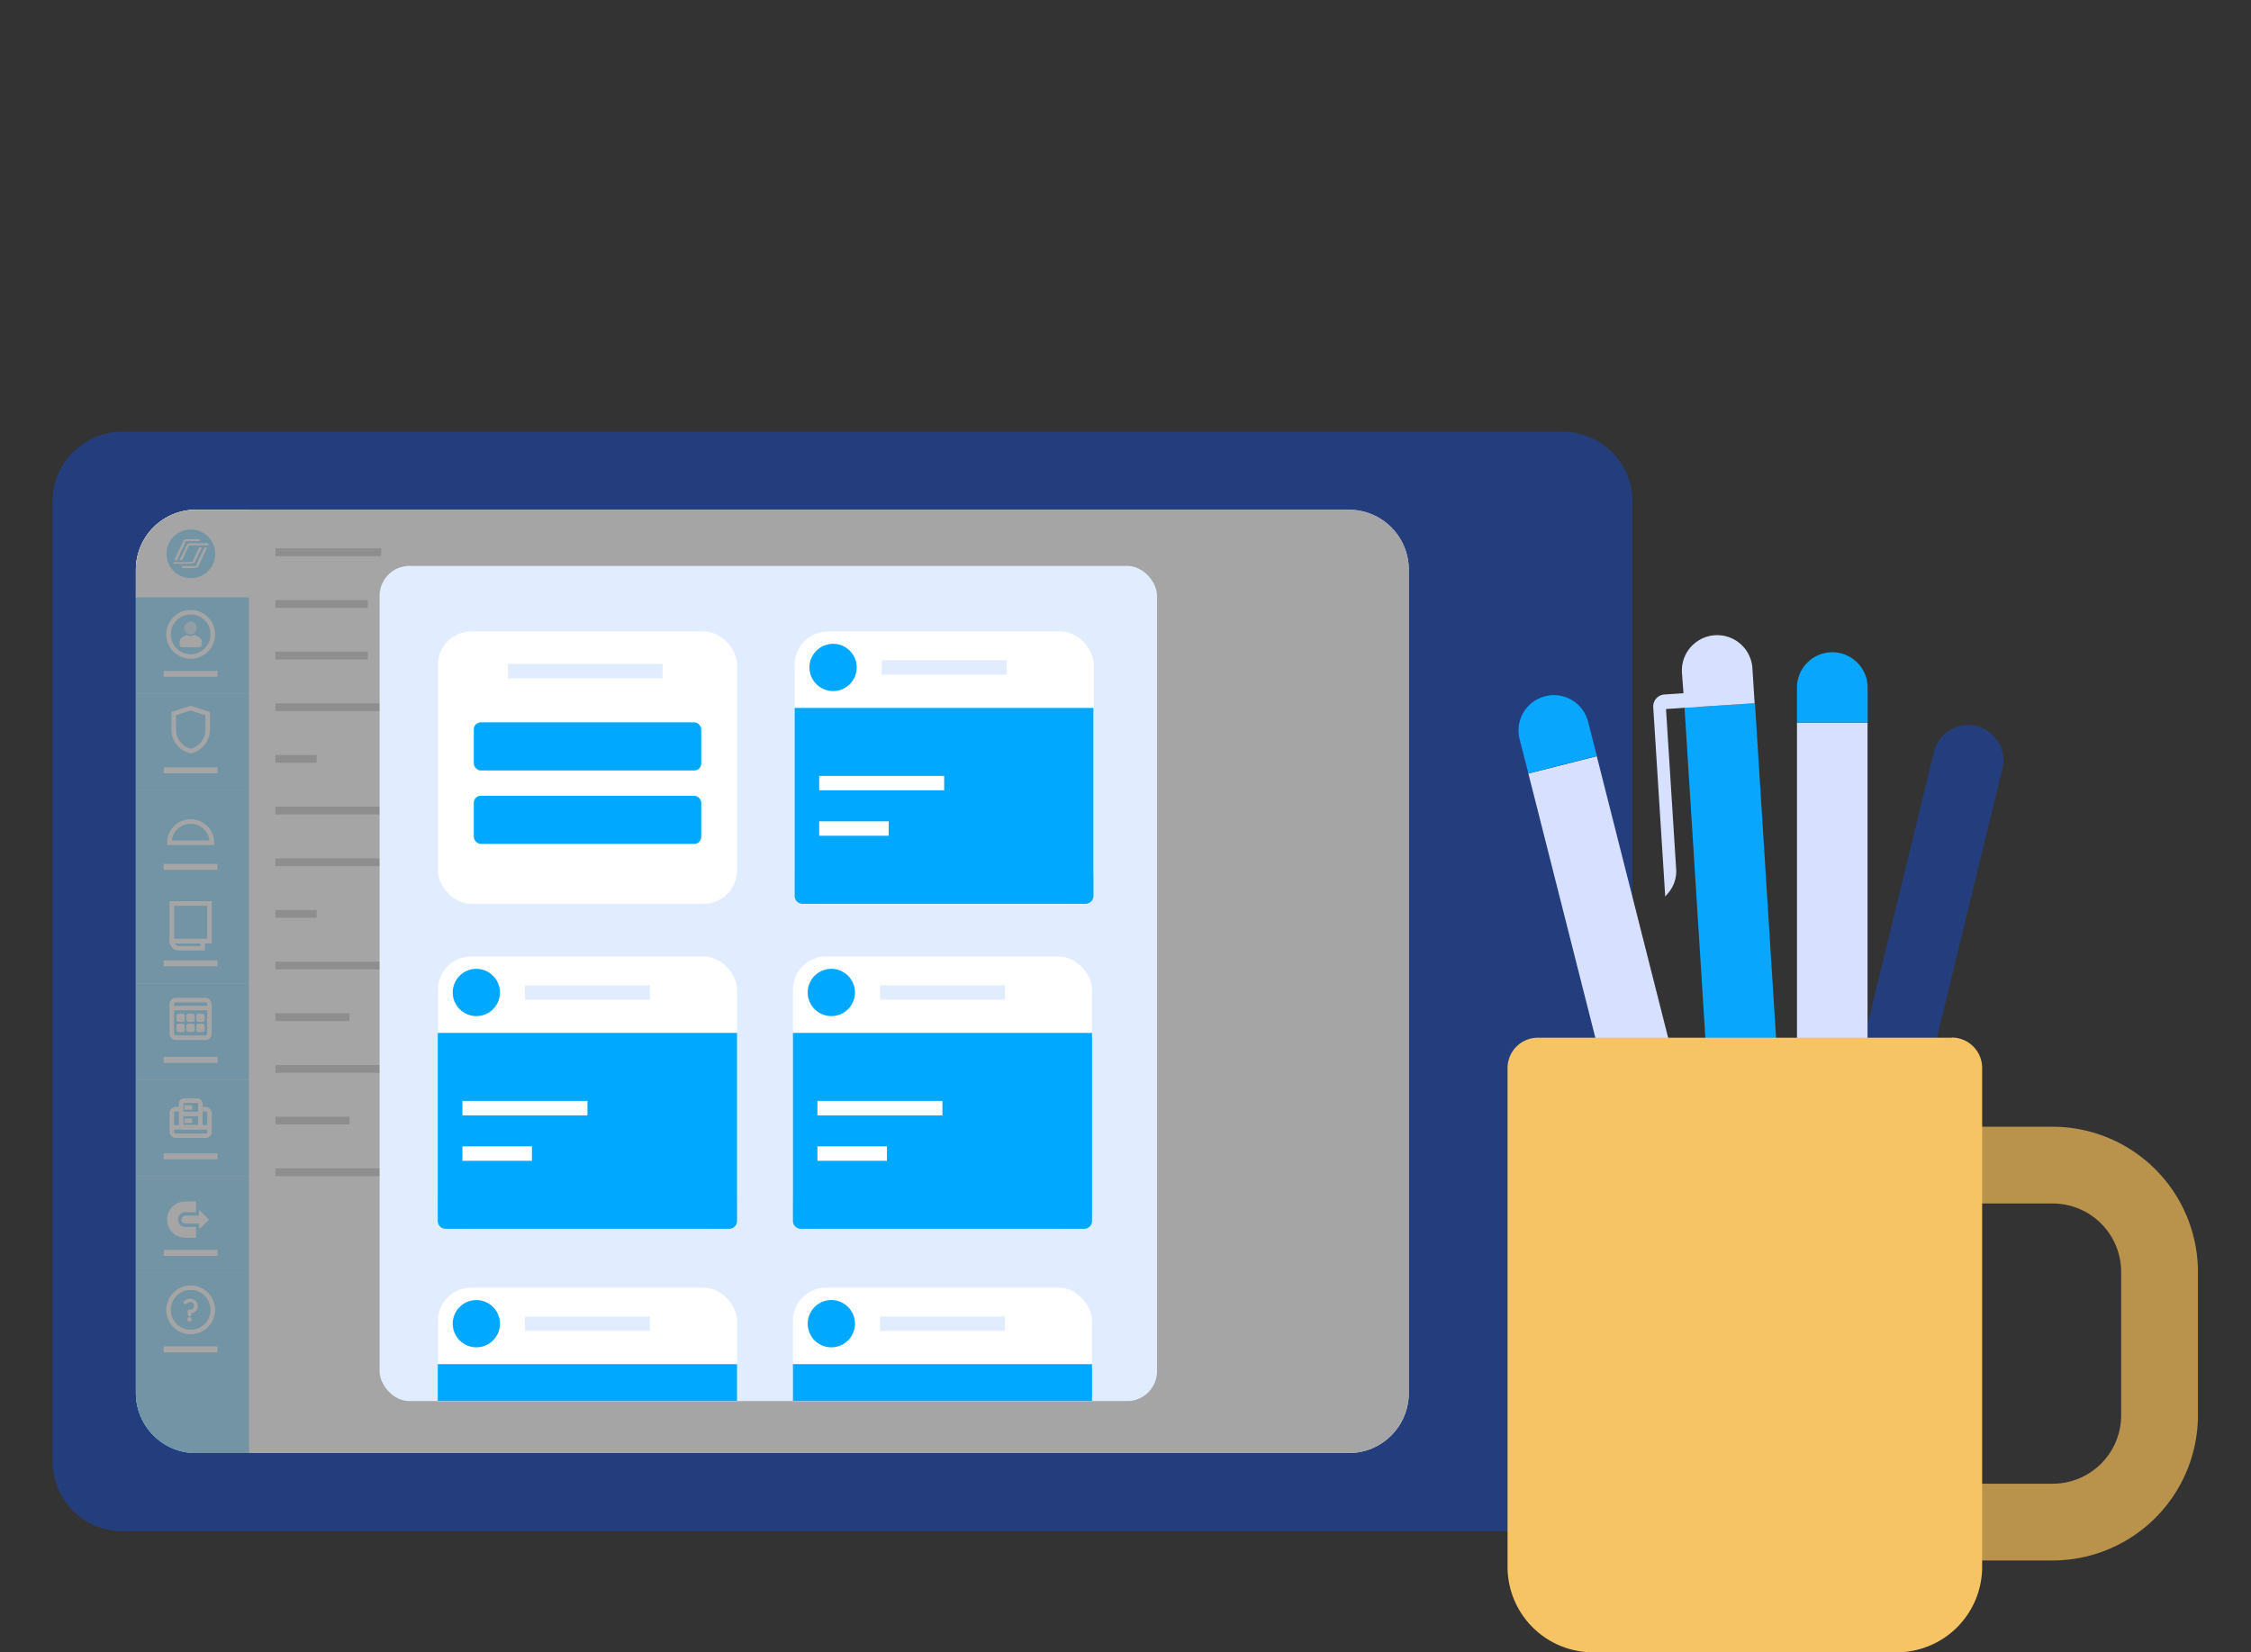 <svg xmlns="http://www.w3.org/2000/svg" id="Capa_1" data-name="Capa 1" viewBox="0 0 257.12 188.75"><rect x="0" y="0" width="257.12" height="188.75" fill="#333333" stroke="none"/><defs><clipPath id="clip-path"><path d="M22.38 58.23a6.86 6.86 0 0 0-6.86 6.85v94.09a6.86 6.86 0 0 0 6.86 6.83h131.69a6.85 6.85 0 0 0 6.85-6.85V65.08a6.85 6.85 0 0 0-6.85-6.85H22.38Z" class="cls-1"/></clipPath><clipPath id="clip-path-2"><path d="M45.66 64.65h84.2v95.41h-84.2z" class="cls-1"/></clipPath><style>.cls-1,.cls-8{fill:none}.cls-2{fill:#243d7c}.cls-4{fill:#fff}.cls-6{fill:#01a8ff}.cls-8{stroke:#fff;stroke-miterlimit:10;stroke-width:.52px}.cls-11{fill:#8e8e8e}.cls-13{fill:#e1edff}.cls-15{fill:#d7e0ff}.cls-16{fill:#08a6fd}</style></defs><g id="Group_1515" data-name="Group 1515"><path id="Path_3370" d="M186.46 57.32v109.61a8 8 0 0 1-8 8H14a8 8 0 0 1-8-8V57.32a8 8 0 0 1 8-8h164.48a8 8 0 0 1 8 8" class="cls-2" data-name="Path 3370"/><g id="Group_1600" data-name="Group 1600" style="clip-path:url(#clip-path)"><g id="Group_1599" data-name="Group 1599"><g id="Group_1598" data-name="Group 1598"><path id="Rectangle_786" d="M14.59 58.23h146.33v108.7H14.59z" class="cls-4" data-name="Rectangle 786"/><g id="Group_1551" data-name="Group 1551"><path id="Path_3371" d="M149 73.08v-.06c0-.06.07 0 .1 0Z" data-name="Path 3371" style="fill:#fefefe"/></g><path id="Rectangle_787" d="M14.53 58.23h13.9v10.05h-13.9z" class="cls-4" data-name="Rectangle 787"/><g id="Group_1552" data-name="Group 1552"><path id="Path_3372" d="M21.8 60.49a2.78 2.78 0 1 0 2.78 2.78 2.77 2.77 0 0 0-2.78-2.78Zm-1 1.61.12-.25a.47.47 0 0 1 .46-.25h1.24a.26.26 0 0 1 .17 0 .1.1 0 0 1 .05.11.18.18 0 0 1 0 .1h-1.45a.23.23 0 0 0-.24.14v.1L20.21 64h-.32Zm-.92 2.33a.17.17 0 0 1-.05-.12.44.44 0 0 1 0-.1h2a.21.21 0 0 0 .24-.14v-.1l.48-1 .05-.11.15-.33h.32l-.78 1.61a.5.5 0 0 1-.47.26h-1.77a.33.33 0 0 1-.17 0Zm2.81.2a.49.49 0 0 1-.46.26H21a.28.28 0 0 1-.16 0 .14.14 0 0 1-.06-.12.44.44 0 0 1 0-.1h1.45a.21.21 0 0 0 .22-.14v-.1l.91-1.88h.31Zm1.07-2.33h-2a.23.23 0 0 0-.24.13L21 63.61l-.18.37h-.31l.81-1.68a.47.47 0 0 1 .46-.25h1.81a.22.22 0 0 1 .17.05.13.13 0 0 1 .05.11.16.16 0 0 1 0 .09Z" class="cls-6" data-name="Path 3372"/></g><g id="Group_1556" data-name="Group 1556"><g id="Group_1555" data-name="Group 1555"><path id="Rectangle_788" d="M14.59 68.24h13.85v11.02H14.59z" class="cls-6" data-name="Rectangle 788"/><g id="Group_1554" data-name="Group 1554"><path id="Rectangle_789" d="M18.69 76.64h6.15v.68h-6.15z" class="cls-4" data-name="Rectangle 789"/><g id="Group_1553" data-name="Group 1553"><path id="Path_3373" d="M22.22 72.53a.93.93 0 0 1-.46.12h-.15a1 1 0 0 1-.29-.1c-.42.18-.8.35-.8.76v.32a.31.31 0 0 0 .31.31h1.9a.31.31 0 0 0 .32-.31v-.33c0-.41-.43-.6-.83-.77Z" class="cls-4" data-name="Path 3373"/><ellipse id="Ellipse_529" cx="21.76" cy="71.74" data-name="Ellipse 529" rx=".73" ry=".72" style="isolation:isolate;opacity:.6;fill:#fff" transform="rotate(-45 21.759 71.747)"/></g><circle id="Ellipse_530" cx="21.78" cy="72.47" r="2.53" class="cls-8" data-name="Ellipse 530"/></g></g></g><g id="Group_1558" data-name="Group 1558"><g id="Group_1557" data-name="Group 1557"><path id="Rectangle_790" d="M14.59 79.27h13.85v11.02H14.59z" class="cls-6" data-name="Rectangle 790"/><path id="Rectangle_791" d="M18.69 87.66h6.15v.68h-6.15z" class="cls-4" data-name="Rectangle 791"/><path id="Path_3374" d="M21.78 85.8a2.5 2.5 0 0 1-1.93-2.44v-1.83l1.92-.64 1.95.64v1.83a2.5 2.5 0 0 1-1.94 2.44Z" class="cls-8" data-name="Path 3374"/></g></g><g id="Group_1561" data-name="Group 1561"><g id="Group_1560" data-name="Group 1560"><path id="Rectangle_792" d="M14.59 90.29h13.85v11.02H14.59z" class="cls-6" data-name="Rectangle 792"/><g id="Group_1559" data-name="Group 1559"><path id="Rectangle_793" d="M18.69 98.69h6.15v.68h-6.15z" class="cls-4" data-name="Rectangle 793"/><path id="Path_3375" d="M24.21 96.28a2.43 2.43 0 0 0-4.86 0Z" class="cls-8" data-name="Path 3375"/></g></g></g><g id="Group_1564" data-name="Group 1564"><g id="Group_1563" data-name="Group 1563"><path id="Rectangle_794" d="M14.59 101.31h13.85v11.02H14.59z" class="cls-6" data-name="Rectangle 794"/><path id="Rectangle_795" d="M18.69 109.71h6.15v.68h-6.15z" class="cls-4" data-name="Rectangle 795"/><g id="Group_1562" data-name="Group 1562"><path id="Rectangle_796" d="M19.63 103.22h4.3v4.3h-4.3z" class="cls-8" data-name="Rectangle 796"/><path id="Rectangle_797" d="M19.63 107.51h3.52v.82h-2.7a.82.82 0 0 1-.82-.82Z" class="cls-8" data-name="Rectangle 797"/></g></g></g><g id="Group_1567" data-name="Group 1567"><g id="Group_1566" data-name="Group 1566"><path id="Rectangle_798" d="M14.59 112.34h13.85v11.02H14.59z" class="cls-6" data-name="Rectangle 798"/><path id="Rectangle_799" d="M18.69 120.74h6.15v.68h-6.15z" class="cls-4" data-name="Rectangle 799"/><g id="Group_1565" data-name="Group 1565"><rect id="Rectangle_800" width="4.3" height="4.3" x="19.62" y="114.25" class="cls-8" data-name="Rectangle 800" rx=".45"/><path id="Line_9" d="M19.62 115.16h4.3" class="cls-8" data-name="Line 9"/><rect id="Rectangle_801" width=".95" height=".95" x="20.16" y="115.79" class="cls-4" data-name="Rectangle 801" rx=".25"/><rect id="Rectangle_802" width=".95" height=".95" x="21.29" y="115.79" class="cls-4" data-name="Rectangle 802" rx=".25"/><rect id="Rectangle_803" width=".95" height=".95" x="22.43" y="115.79" class="cls-4" data-name="Rectangle 803" rx=".25"/><rect id="Rectangle_804" width=".95" height=".95" x="20.16" y="116.95" class="cls-4" data-name="Rectangle 804" rx=".25"/><rect id="Rectangle_805" width=".95" height=".95" x="21.29" y="116.95" class="cls-4" data-name="Rectangle 805" rx=".25"/><rect id="Rectangle_806" width=".95" height=".95" x="22.43" y="116.95" class="cls-4" data-name="Rectangle 806" rx=".25"/></g></g></g><g id="Group_1570" data-name="Group 1570"><g id="Group_1569" data-name="Group 1569"><path id="Rectangle_807" d="M14.59 123.36h13.85v11.02H14.59z" class="cls-6" data-name="Rectangle 807"/><g id="Group_1568" data-name="Group 1568"><path id="Rectangle_808" d="M18.69 131.76h6.15v.68h-6.15z" class="cls-4" data-name="Rectangle 808"/><rect id="Rectangle_809" width="4.3" height="3.04" x="19.63" y="126.71" class="cls-8" data-name="Rectangle 809" rx=".45"/><rect id="Rectangle_810" width="2.19" height="3.04" x="20.69" y="125.74" data-name="Rectangle 810" rx=".32" style="stroke-width:.52px;stroke:#fff;stroke-miterlimit:10;fill:#01a8ff"/><path id="Line_10" d="M19.63 128.78h4.3" class="cls-8" data-name="Line 10"/><path id="Line_11" d="M20.69 127.26h2.19" class="cls-8" data-name="Line 11"/><path id="Line_12" d="M21.95 126.52h-.89" class="cls-8" data-name="Line 12"/><path id="Line_13" d="M21.95 128.03h-.89" class="cls-8" data-name="Line 13"/></g></g></g><g id="Group_1574" data-name="Group 1574"><g id="Group_1573" data-name="Group 1573"><path id="Rectangle_811" d="M14.59 134.39h13.85v11.02H14.59z" class="cls-6" data-name="Rectangle 811"/><g id="Group_1571" data-name="Group 1571"><path id="Rectangle_812" d="M18.69 142.79h6.15v.68h-6.15z" class="cls-4" data-name="Rectangle 812"/></g><g id="Group_1572" data-name="Group 1572"><path id="Path_3376" d="M22.39 140.78h-1.23a1.45 1.45 0 0 1-1.45-1.45 1.45 1.45 0 0 1 1.45-1.46h1.23" data-name="Path 3376" style="stroke-width:1.24px;stroke:#fff;stroke-miterlimit:10;fill:none"/><path id="Rectangle_813" d="M21.18 138.87h2.15v.91h-2.15a.45.45 0 0 1-.45-.46.45.45 0 0 1 .45-.45Z" class="cls-4" data-name="Rectangle 813"/><path id="Path_3377" d="m23.8 139.26-.93-.93a.1.1 0 0 0-.14 0 .14.14 0 0 0 0 .06v1.85a.09.09 0 0 0 .11.09h.05l.93-.93a.09.09 0 0 0-.02-.14Z" class="cls-4" data-name="Path 3377"/></g></g></g><g id="Group_1578" data-name="Group 1578"><g id="Group_1577" data-name="Group 1577"><path id="Rectangle_814" d="M14.59 145.41h13.85v11.02H14.59z" class="cls-6" data-name="Rectangle 814"/><g id="Group_1576" data-name="Group 1576"><path id="Rectangle_815" d="M18.69 153.81h6.15v.68h-6.15z" class="cls-4" data-name="Rectangle 815"/><circle id="Ellipse_531" cx="21.78" cy="149.64" r="2.53" class="cls-8" data-name="Ellipse 531"/><g id="Group_1575" data-name="Group 1575"><path id="Path_3378" d="M21.43 149.84a.19.19 0 0 1 .06-.16.2.2 0 0 1 .15-.06.65.65 0 0 0 .27-.05.31.31 0 0 0 .18-.14.41.41 0 0 0 .07-.26.34.34 0 0 0-.05-.22.5.5 0 0 0-.17-.15.49.49 0 0 0-.41 0 .34.34 0 0 0-.16.1.37.37 0 0 1-.14.07.18.18 0 0 1-.16 0 .2.2 0 0 1-.1-.15.21.21 0 0 1 .07-.17.83.83 0 0 1 .3-.2 1 1 0 0 1 .37-.08.89.89 0 0 1 .45.12.81.81 0 0 1 .31.3.76.76 0 0 1 .12.42 1.13 1.13 0 0 1-.05.32 1 1 0 0 1-.15.24.83.83 0 0 1-.23.15 1.4 1.4 0 0 1-.29.09v.15a.17.17 0 0 1-.06.15.2.2 0 0 1-.3 0 .18.18 0 0 1-.07-.15Zm.2 1.13a.2.2 0 0 1-.22-.17v-.11a.2.2 0 0 1 .17-.21h.09a.19.19 0 0 1 .22.17v.1a.2.2 0 0 1-.17.22h-.09Z" class="cls-4" data-name="Path 3378"/></g></g></g></g><g id="Group_1580" data-name="Group 1580"><g id="Group_1579" data-name="Group 1579"><path id="Rectangle_816" d="M14.59 156.44h13.85v11.02H14.59z" class="cls-6" data-name="Rectangle 816"/></g></g><g id="Group_1581" data-name="Group 1581"><path id="Rectangle_817" d="M31.46 62.64h12.08v.89H31.46z" class="cls-11" data-name="Rectangle 817"/><path id="Rectangle_818" d="M31.46 68.55h10.55v.89H31.46z" class="cls-11" data-name="Rectangle 818"/><path id="Rectangle_819" d="M31.46 74.45h10.55v.89H31.46z" class="cls-11" data-name="Rectangle 819"/><path id="Rectangle_820" d="M31.46 80.35h12.08v.89H31.46z" class="cls-11" data-name="Rectangle 820"/><path id="Rectangle_821" d="M31.46 86.25h4.71v.89h-4.71z" class="cls-11" data-name="Rectangle 821"/><path id="Rectangle_822" d="M31.46 92.15h12.08v.89H31.46z" class="cls-11" data-name="Rectangle 822"/><path id="Rectangle_823" d="M31.46 98.06H44.6v.89H31.46z" class="cls-11" data-name="Rectangle 823"/><path id="Rectangle_824" d="M31.46 103.96h4.71v.89h-4.71z" class="cls-11" data-name="Rectangle 824"/><path id="Rectangle_825" d="M31.46 109.86h12.08v.89H31.46z" class="cls-11" data-name="Rectangle 825"/><path id="Rectangle_826" d="M31.46 115.76h8.46v.89h-8.46z" class="cls-11" data-name="Rectangle 826"/><path id="Rectangle_827" d="M31.46 121.67h13.31v.89H31.46z" class="cls-11" data-name="Rectangle 827"/><path id="Rectangle_828" d="M31.46 127.57h8.46v.89h-8.46z" class="cls-11" data-name="Rectangle 828"/><path id="Rectangle_829" d="M31.46 133.47h12.08v.89H31.46z" class="cls-11" data-name="Rectangle 829"/></g><path id="Rectangle_830" d="M14.59 58.23h146.33v108.7H14.59z" data-name="Rectangle 830" style="opacity:.8;fill:#8e8e8e;isolation:isolate"/><rect id="Rectangle_831" width="88.8" height="95.41" x="43.36" y="64.65" class="cls-13" data-name="Rectangle 831" rx="3.41"/><g id="Group_1597" data-name="Group 1597" style="clip-path:url(#clip-path-2)"><g id="Group_1596" data-name="Group 1596"><g id="Group_1595" data-name="Group 1595"><g id="Group_1584" data-name="Group 1584"><rect id="Rectangle_832" width="34.17" height="31.11" x="50.02" y="72.14" class="cls-4" data-name="Rectangle 832" rx="3.8"/><g id="Group_1582" data-name="Group 1582"><rect id="Rectangle_833" width="25.98" height="5.5" x="54.12" y="82.52" class="cls-6" data-name="Rectangle 833" rx=".8"/></g><g id="Group_1583" data-name="Group 1583"><rect id="Rectangle_834" width="25.98" height="5.5" x="54.12" y="90.91" class="cls-6" data-name="Rectangle 834" rx=".8"/></g><path id="Rectangle_835" d="M58.03 75.85h17.66v1.65H58.03z" class="cls-13" data-name="Rectangle 835"/></g><g id="Group_1586" data-name="Group 1586"><rect id="Rectangle_836" width="34.17" height="31.11" x="90.77" y="72.14" class="cls-4" data-name="Rectangle 836" rx="3.8"/><g id="Group_1585" data-name="Group 1585"><path id="Path_3379" d="M90.77 80.87v21.48a.9.9 0 0 0 .9.9H124a.9.9 0 0 0 .9-.9V80.87Z" class="cls-6" data-name="Path 3379"/></g><path id="Rectangle_837" d="M93.57 88.64h14.28v1.65H93.57z" class="cls-4" data-name="Rectangle 837"/><path id="Rectangle_838" d="M100.71 75.43h14.28v1.65h-14.28z" class="cls-13" data-name="Rectangle 838"/><path id="Rectangle_839" d="M93.57 93.83h7.94v1.65h-7.94z" class="cls-4" data-name="Rectangle 839"/><circle id="Ellipse_532" cx="95.16" cy="76.25" r="2.7" class="cls-6" data-name="Ellipse 532"/></g><g id="Group_1588" data-name="Group 1588"><rect id="Rectangle_840" width="34.17" height="31.11" x="90.57" y="109.27" class="cls-4" data-name="Rectangle 840" rx="3.8"/><g id="Group_1587" data-name="Group 1587"><path id="Path_3380" d="M90.57 118v21.48a.9.9 0 0 0 .9.9h32.37a.9.9 0 0 0 .9-.9V118Z" class="cls-6" data-name="Path 3380"/></g><path id="Rectangle_841" d="M93.37 125.77h14.28v1.65H93.37z" class="cls-4" data-name="Rectangle 841"/><path id="Rectangle_842" d="M100.52 112.56h14.28v1.65h-14.28z" class="cls-13" data-name="Rectangle 842"/><path id="Rectangle_843" d="M93.37 130.96h7.94v1.65h-7.94z" class="cls-4" data-name="Rectangle 843"/><circle id="Ellipse_533" cx="94.96" cy="113.38" r="2.7" class="cls-6" data-name="Ellipse 533"/></g><g id="Group_1590" data-name="Group 1590"><rect id="Rectangle_844" width="34.17" height="31.11" x="50.02" y="109.27" class="cls-4" data-name="Rectangle 844" rx="3.8"/><g id="Group_1589" data-name="Group 1589"><path id="Path_3381" d="M50 118v21.48a.9.9 0 0 0 .9.9h32.39a.9.9 0 0 0 .9-.9V118Z" class="cls-6" data-name="Path 3381"/></g><path id="Rectangle_845" d="M52.82 125.77H67.1v1.65H52.82z" class="cls-4" data-name="Rectangle 845"/><path id="Rectangle_846" d="M59.96 112.56h14.28v1.65H59.96z" class="cls-13" data-name="Rectangle 846"/><path id="Rectangle_847" d="M52.82 130.96h7.94v1.65h-7.94z" class="cls-4" data-name="Rectangle 847"/><circle id="Ellipse_534" cx="54.41" cy="113.38" r="2.7" class="cls-6" data-name="Ellipse 534"/></g><g id="Group_1592" data-name="Group 1592"><rect id="Rectangle_848" width="34.17" height="31.11" x="90.57" y="147.1" class="cls-4" data-name="Rectangle 848" rx="3.8"/><g id="Group_1591" data-name="Group 1591"><path id="Path_3382" d="M90.57 155.84v21.47a.9.9 0 0 0 .9.9h32.37a.9.9 0 0 0 .9-.9v-21.47Z" class="cls-6" data-name="Path 3382"/></g><path id="Rectangle_849" d="M93.37 163.61h14.28v1.65H93.37z" class="cls-4" data-name="Rectangle 849"/><path id="Rectangle_850" d="M100.52 150.39h14.28v1.65h-14.28z" class="cls-13" data-name="Rectangle 850"/><path id="Rectangle_851" d="M93.37 168.8h7.94v1.65h-7.94z" class="cls-4" data-name="Rectangle 851"/><circle id="Ellipse_535" cx="94.96" cy="151.22" r="2.7" class="cls-6" data-name="Ellipse 535"/></g><g id="Group_1594" data-name="Group 1594"><rect id="Rectangle_852" width="34.17" height="31.11" x="50.02" y="147.1" class="cls-4" data-name="Rectangle 852" rx="3.8"/><g id="Group_1593" data-name="Group 1593"><path id="Path_3383" d="M50 155.84v21.47a.9.9 0 0 0 .9.9h32.39a.9.9 0 0 0 .9-.9v-21.47Z" class="cls-6" data-name="Path 3383"/></g><path id="Rectangle_853" d="M52.82 163.61H67.1v1.65H52.82z" class="cls-4" data-name="Rectangle 853"/><path id="Rectangle_854" d="M59.96 150.39h14.28v1.65H59.96z" class="cls-13" data-name="Rectangle 854"/><path id="Rectangle_855" d="M52.82 168.8h7.94v1.65h-7.94z" class="cls-4" data-name="Rectangle 855"/><circle id="Ellipse_536" cx="54.41" cy="151.22" r="2.7" class="cls-6" data-name="Ellipse 536"/></g></g></g></g></g></g></g><g id="Group_1602" data-name="Group 1602"><g id="Group_1601" data-name="Group 1601"><path id="Path_3385" d="m207.79 139.71 7.83 1.9 13.11-53.8a4 4 0 1 0-7.83-1.91Z" class="cls-2" data-name="Path 3385"/><path id="Rectangle_857" d="M205.26 82.55h8.06v59.41h-8.06z" class="cls-15" data-name="Rectangle 857"/><path id="Path_3386" d="M205.26 82.55h8.07v-4a4 4 0 0 0-8.07 0Z" class="cls-16" data-name="Path 3386"/><path id="Rectangle_858" d="M181.76 86.46h8.06v59.41h-8.06z" class="cls-15" data-name="Rectangle 858" transform="rotate(-14.22 185.835 116.2)"/><path id="Path_3387" d="m174.58 88.36 7.82-2-1-3.91a4 4 0 0 0-7.82 2Z" class="cls-16" data-name="Path 3387"/><path id="Rectangle_859" d="M194.28 80.53h8.06v59.41h-8.06z" class="cls-16" data-name="Rectangle 859" transform="rotate(-3.61 198.384 110.278)"/><path id="Path_3388" d="m192.42 80.85 8-.51-.25-4a4 4 0 0 0-8.05.51Z" class="cls-15" data-name="Path 3388"/><path id="Path_3389" d="m193.76 79.09.1 1.66-3.56.25 1.16 18.3a3.81 3.81 0 0 1-.9 2.71l-.35.41-1.37-21.63a1.37 1.37 0 0 1 1.28-1.45Z" class="cls-15" data-name="Path 3389"/></g><path id="Path_3390" d="M234.47 178.27H199.3a4.39 4.39 0 0 1 0-8.77h35.17a7.82 7.82 0 0 0 7.82-7.82v-16.37a7.82 7.82 0 0 0-7.82-7.82h-20a4.39 4.39 0 0 1 0-8.77h20a16.61 16.61 0 0 1 16.59 16.59v16.37a16.61 16.61 0 0 1-16.59 16.59" data-name="Path 3390" style="fill:#b9924c"/><path id="Path_3391" d="M222.94 118.55h-47.28a3.46 3.46 0 0 0-3.46 3.45v57a9.76 9.76 0 0 0 9.76 9.76h34.69a9.76 9.76 0 0 0 9.76-9.76v-57a3.47 3.47 0 0 0-3.47-3.47" data-name="Path 3391" style="fill:#f6c464"/></g></g></svg>